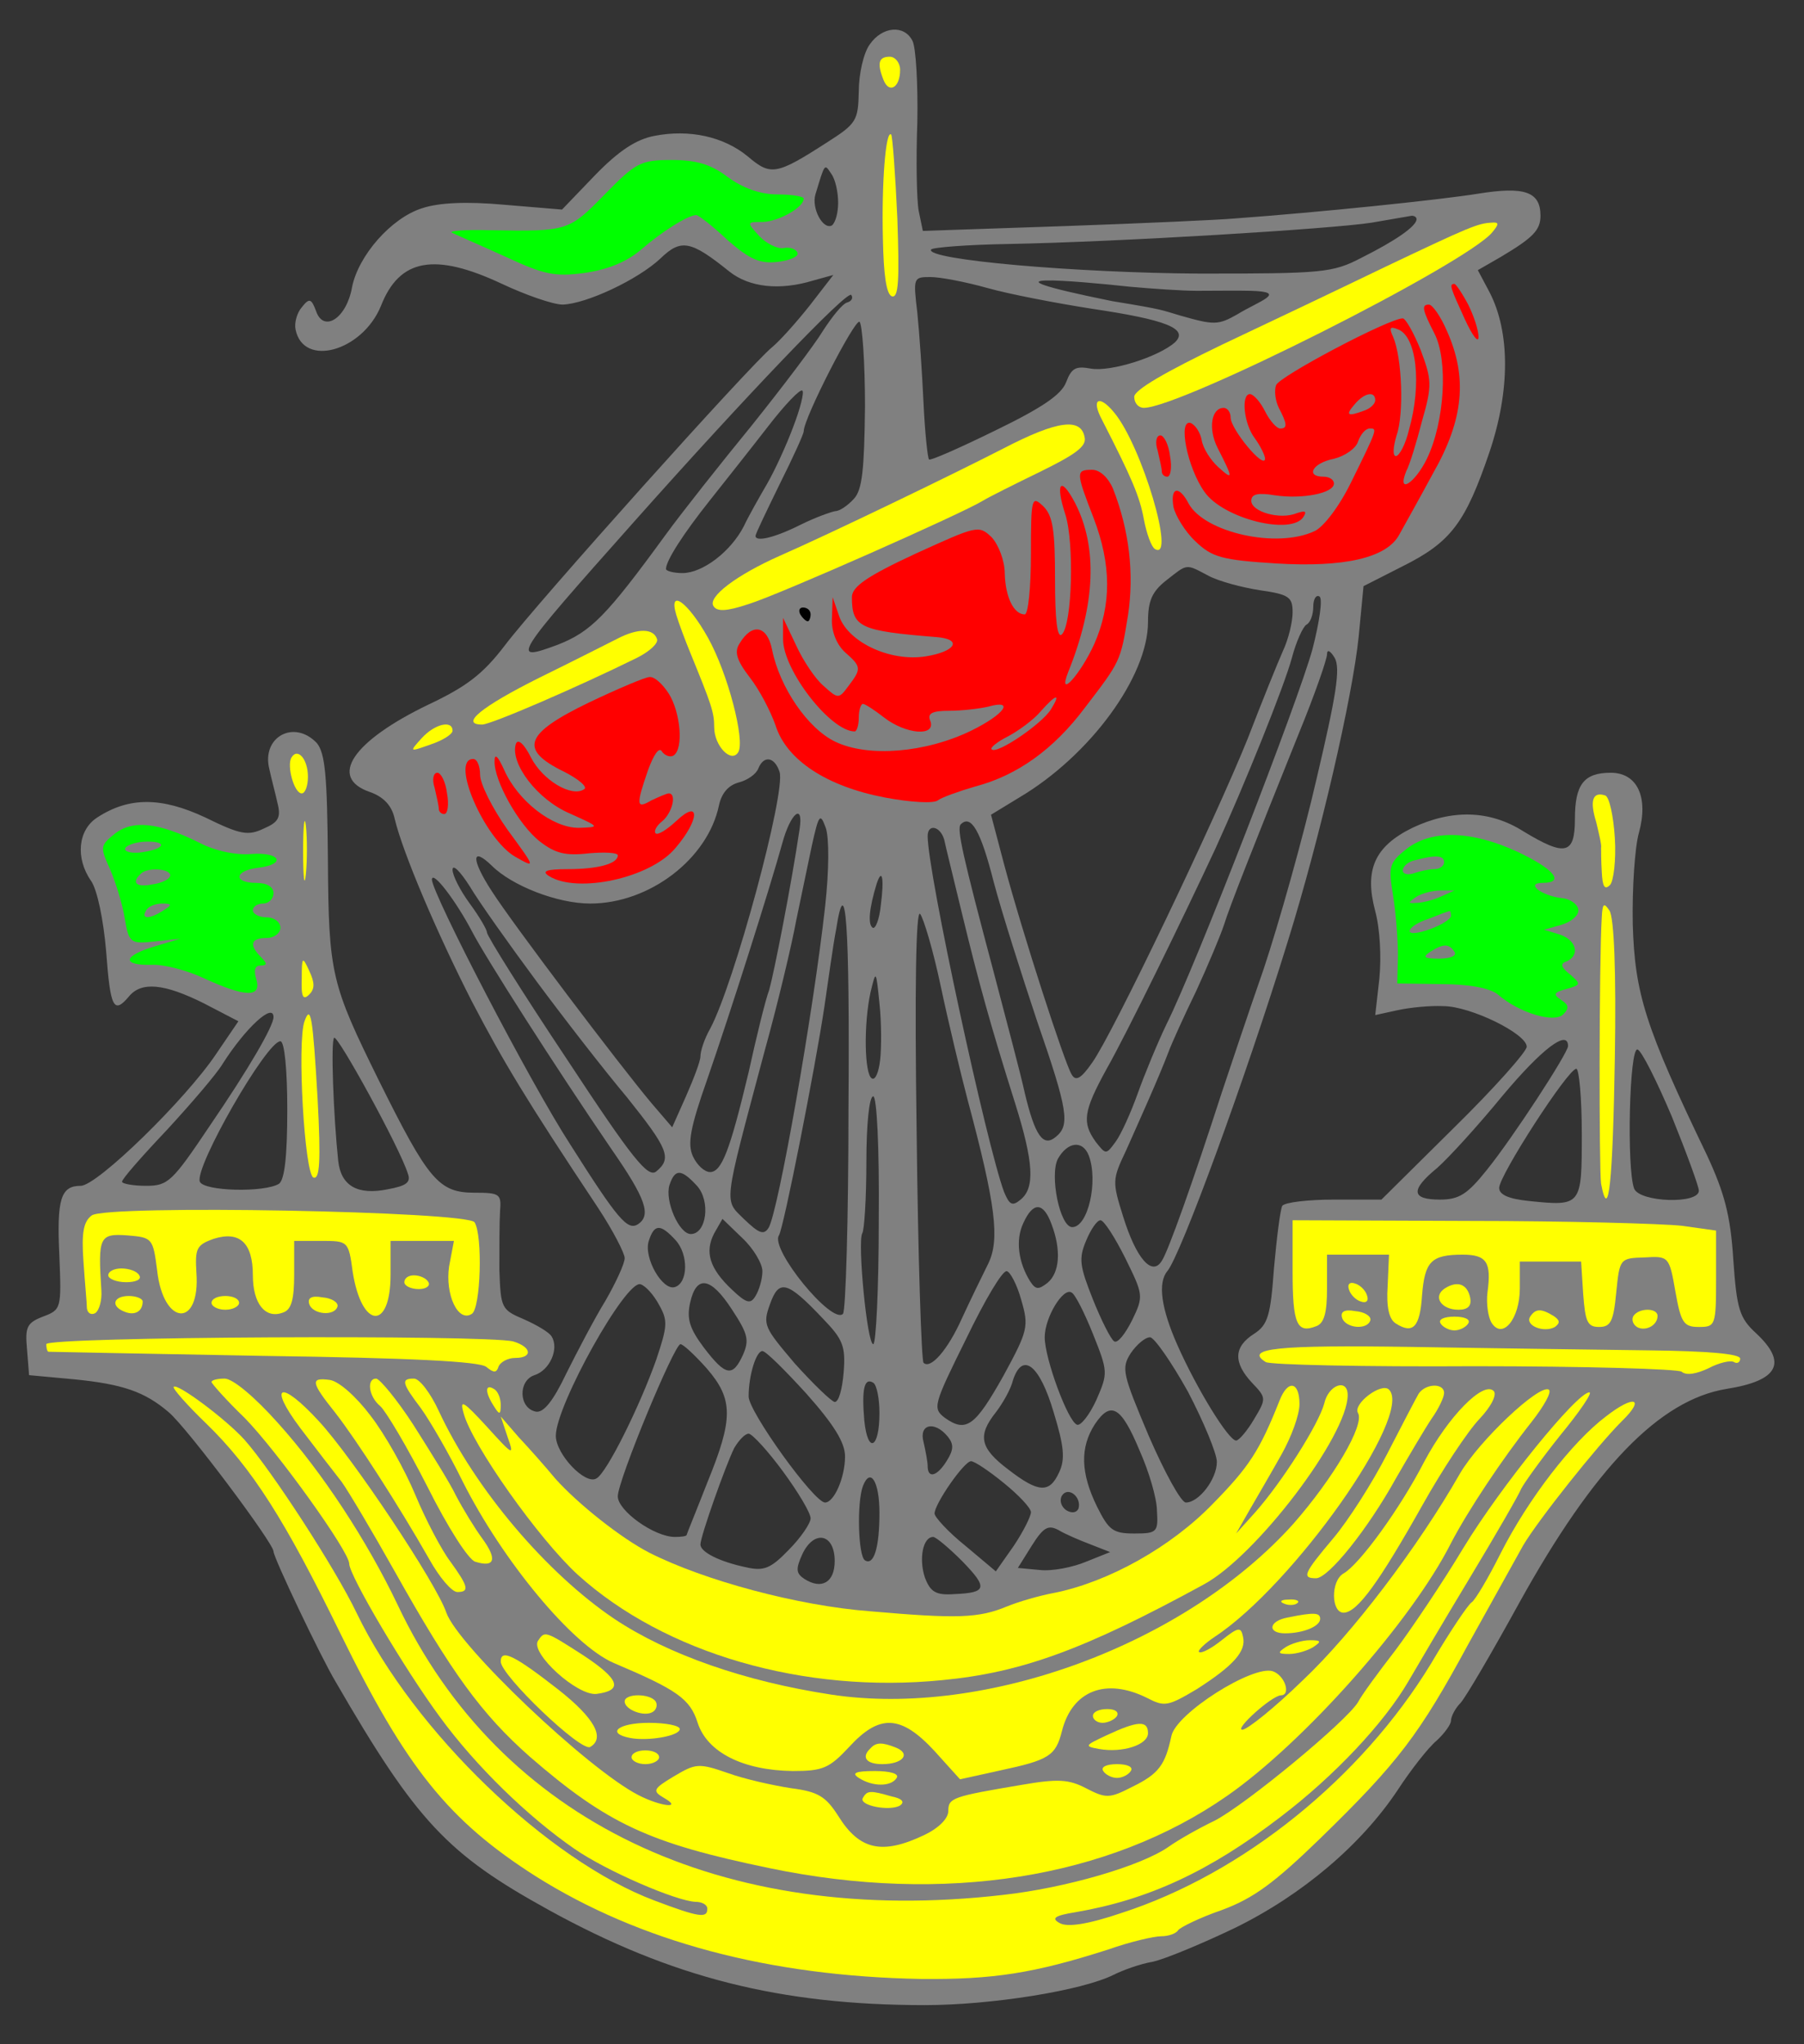 <?xml version="1.0" encoding="UTF-8" standalone="no"?>
<svg
   xmlns:dc="http://purl.org/dc/elements/1.1/"
   xmlns:cc="http://creativecommons.org/ns#"
   xmlns:rdf="http://www.w3.org/1999/02/22-rdf-syntax-ns#"
   xmlns:svg="http://www.w3.org/2000/svg"
   xmlns="http://www.w3.org/2000/svg"
   id="svg3250"
   height="310.5"
   width="274"
   viewBox="45.5 58.5 274 310.5"
   version="1.1">
<rect x="45.5" y="58.5" width="274" height="310.5" fill="#333333" stroke="none"/>
fill:#ff0000
  <g
     fill-opacity="1"
     stroke-opacity="1"
     stroke-dasharray="none"
     stroke="none"
     id="Lymphad_with_Oars_Shipped_(1)">
    <title
       id="title3006">Lymphad with Oars Shipped (1)</title>
    <g

       id="Lymphad_with_Oars_Shipped_(1): Layer 2">
      <title
         id="title3008">Layer 2</title>
      <g
         id="Group_563">
        <g
           id="Graphic_642">
          <path
             style="fill:#808080"
             id="path3010"
             d="M 177.612 65.235 C 176.671 66.49 175.938 69.732 175.938 72.347 C 175.834 76.844 175.625 77.262 171.023 80.19 C 163.388 85.106 162.552 85.21 159.101 82.282 C 155.44 79.249 150.211 78.099 144.877 79.145 C 142.158 79.667 139.543 81.341 135.883 85.106 L 130.863 90.335 L 122.078 89.603 C 116.326 89.08 112.142 89.289 109.632 90.126 C 104.926 91.59 99.906 97.342 98.965 102.153 C 98.128 106.859 94.677 109.056 93.526 105.813 C 92.794 103.826 92.481 103.722 91.33 105.186 C 90.598 106.023 90.18 107.591 90.389 108.533 C 91.539 114.389 100.534 111.879 103.357 104.977 C 106.181 97.76 111.515 96.819 121.764 101.63 C 125.32 103.303 129.503 104.768 130.967 104.768 C 134.523 104.663 142.367 101.003 145.818 97.76 C 148.956 94.728 150.42 95.041 156.277 99.748 C 159.31 102.153 163.911 102.676 169.036 101.107 L 172.069 100.27 L 168.513 104.872 C 166.526 107.382 164.016 110.206 162.761 111.252 C 159.414 113.971 126.993 150.157 122.182 156.537 C 118.836 160.929 116.326 162.812 110.574 165.531 C 99.069 171.074 95.304 176.617 101.684 178.813 C 103.776 179.545 105.031 180.905 105.449 182.892 C 106.704 188.121 111.933 200.357 117.162 210.606 C 121.973 219.81 125.215 225.248 136.406 242.086 C 138.602 245.433 140.38 248.884 140.38 249.616 C 140.38 250.453 139.02 253.381 137.452 256.1 C 135.778 258.82 133.164 263.84 131.49 267.186 C 129.503 271.37 128.039 273.148 126.889 272.938 C 124.274 272.415 124.169 268.232 126.68 267.395 C 128.98 266.663 130.445 263.421 129.294 261.539 C 128.98 260.911 126.993 259.761 125.111 258.924 C 121.659 257.46 121.555 257.251 121.346 251.394 C 121.346 248.152 121.346 244.178 121.45 242.504 C 121.659 239.89 121.45 239.681 117.581 239.681 C 112.142 239.681 110.574 237.798 103.044 222.634 C 95.827 207.992 95.409 206.528 95.304 189.167 C 95.2 176.303 94.886 172.956 93.631 171.387 C 90.18 167.727 85.16 170.446 86.415 175.362 C 86.728 176.826 87.356 179.127 87.67 180.591 C 88.193 182.683 87.774 183.415 85.578 184.356 C 83.173 185.506 82.022 185.297 76.688 182.683 C 69.995 179.545 65.08 179.545 60.269 182.683 C 57.34 184.565 56.922 188.853 59.328 192.304 C 60.269 193.664 61.21 198.161 61.628 203.076 C 62.256 211.652 62.779 212.594 65.08 209.874 C 66.962 207.573 70.413 207.887 76.479 210.92 L 81.708 213.639 L 78.362 218.555 C 73.76 225.457 60.269 238.635 57.759 238.635 C 54.726 238.635 54.098 240.622 54.517 249.302 C 54.83 257.251 54.83 257.46 52.007 258.506 C 49.601 259.447 49.288 260.075 49.601 263.421 L 49.915 267.395 L 56.713 268.023 C 64.138 268.755 67.485 269.905 71.146 273.043 C 73.969 275.448 87.042 292.914 87.042 294.169 C 87.042 295.11 94.259 310.275 96.455 313.935 C 108.796 335.27 113.502 340.186 128.876 348.657 C 147.492 358.906 164.016 363.09 185.979 363.09 C 196.019 363.09 209.824 360.893 214.635 358.488 C 216.099 357.756 218.713 356.815 220.596 356.501 C 222.478 356.082 228.021 353.782 233.041 351.376 C 243.29 346.356 252.285 338.722 257.828 330.355 C 259.815 327.322 262.429 323.975 263.684 322.929 C 264.939 321.779 265.881 320.419 265.881 319.897 C 265.881 319.269 266.508 318.014 267.345 317.177 C 268.181 316.236 272.156 309.438 276.234 302.013 C 287.634 281.41 297.569 271.16 307.714 269.487 C 315.662 268.232 317.022 265.513 312.211 261.016 C 309.701 258.715 309.283 257.355 308.76 249.825 C 308.342 243.132 307.4 239.681 304.786 234.033 C 295.373 214.476 293.804 209.456 293.491 198.893 C 293.386 193.455 293.804 187.18 294.432 184.983 C 295.896 179.65 294.223 175.885 290.144 175.885 C 286.065 175.885 284.706 177.663 284.706 182.892 C 284.706 188.33 283.241 188.644 276.862 184.774 C 271.737 181.532 265.985 181.428 260.024 184.251 C 254.272 187.075 252.703 190.631 254.376 196.906 C 255.108 199.625 255.318 203.913 255.004 207.155 L 254.376 212.698 L 257.723 211.966 C 259.606 211.548 262.743 211.234 264.73 211.339 C 268.809 211.339 277.385 215.522 277.385 217.509 C 277.385 218.241 272.469 223.784 266.403 229.745 L 255.318 240.727 L 248.101 240.727 C 244.127 240.727 240.676 241.145 240.258 241.668 C 239.944 242.295 239.421 246.479 239.003 251.08 C 238.48 258.401 238.061 259.761 235.97 261.12 C 232.832 263.107 232.832 265.513 235.656 268.546 C 237.852 270.847 237.852 270.951 235.97 274.089 C 234.924 275.867 233.669 277.331 233.25 277.331 C 232.1 277.331 227.289 269.487 224.361 262.898 C 221.851 257.251 221.328 253.381 222.792 251.603 C 224.779 249.302 234.61 222.529 241.094 201.508 C 246.01 185.715 250.925 164.38 251.866 155.177 L 252.598 147.542 L 258.56 144.509 C 265.881 140.849 268.077 137.921 271.737 127.149 C 274.875 117.841 274.875 108.951 271.737 102.885 L 269.959 99.538 L 273.411 97.551 C 278.326 94.623 279.476 93.473 279.476 91.276 C 279.476 87.616 277.071 86.779 269.959 87.93 C 264.103 88.871 245.905 90.753 232.937 91.695 C 230.636 91.904 219.027 92.427 207.209 92.845 L 185.665 93.577 L 185.037 90.544 C 184.724 88.871 184.619 82.805 184.828 77.053 C 184.933 71.301 184.619 65.758 184.096 64.712 C 182.841 62.202 179.494 62.516 177.612 65.235 Z M 163.911 175.78 C 164.853 178.918 157.009 207.992 153.348 214.79 C 152.512 216.254 151.884 218.136 151.884 218.973 C 151.884 219.705 150.838 222.424 149.688 225.039 L 147.596 229.745 L 144.459 226.085 C 139.543 220.228 123.333 198.788 120.195 193.873 C 117.058 189.062 117.058 186.97 120.195 190.003 C 123.228 193.036 130.131 195.756 135.151 195.756 C 144.145 195.756 153.035 188.958 154.708 180.8 C 155.126 178.918 156.172 177.767 157.741 177.349 C 158.996 177.035 160.356 176.094 160.669 175.257 C 161.506 173.165 163.179 173.479 163.911 175.78 Z M 166.944 184.46 C 165.689 192.932 163.075 206.214 162.343 208.828 C 161.715 210.502 160.356 216.149 159.205 221.379 C 156.381 233.197 155.126 236.543 153.348 236.543 C 152.512 236.543 151.361 235.497 150.734 234.138 C 149.897 232.255 150.315 229.85 152.93 222.424 C 156.59 211.861 162.447 193.35 164.33 186.552 C 165.585 181.95 167.572 180.382 166.944 184.46 Z M 170.814 196.278 C 169.036 212.28 163.702 242.609 162.238 245.014 C 161.506 246.165 160.774 245.851 158.578 243.759 C 155.44 240.622 155.231 242.191 161.611 218.241 C 163.702 210.711 165.794 201.821 166.421 198.37 C 167.153 194.919 168.199 189.794 168.827 186.866 C 169.873 182.16 170.082 181.95 170.918 184.251 C 171.441 185.715 171.441 190.631 170.814 196.278 Z M 126.993 207.573 C 131.177 213.221 137.347 221.169 140.694 225.144 C 146.969 232.987 147.596 234.452 145.191 236.439 C 143.936 237.484 141.635 234.661 131.595 219.391 C 124.902 209.351 119.463 200.671 119.463 200.148 C 119.463 199.73 118.313 197.743 116.849 195.756 C 115.384 193.768 114.234 191.468 114.234 190.631 C 114.234 189.69 115.384 190.84 116.849 193.141 C 118.208 195.442 122.81 201.926 126.993 207.573 Z M 117.162 199.939 C 119.149 203.808 129.817 220.542 138.393 233.092 C 143.622 240.622 144.459 243.132 142.367 244.492 C 140.798 245.433 139.334 243.759 132.118 232.36 C 125.947 222.843 111.097 194.187 111.097 192.095 C 111.201 190.631 114.862 195.546 117.162 199.939 Z M 174.37 227.026 C 174.37 243.759 173.951 257.669 173.533 258.087 C 171.86 259.761 162.447 248.257 163.807 246.165 C 164.539 245.014 169.35 220.542 170.709 211.443 C 171.337 207.155 172.069 201.821 172.487 199.73 C 173.951 190.317 174.579 198.788 174.37 227.026 Z M 151.361 238.635 C 153.453 240.936 152.825 245.956 150.42 245.956 C 148.642 245.956 146.446 240.936 147.178 238.53 C 148.015 236.02 148.956 236.02 151.361 238.635 Z M 161.297 251.603 C 161.297 252.858 160.774 254.532 160.251 255.368 C 159.519 256.623 158.891 256.519 156.695 254.427 C 153.244 251.185 152.512 248.675 153.976 245.851 L 155.231 243.655 L 158.264 246.583 C 159.937 248.152 161.297 250.453 161.297 251.603 Z M 148.119 246.897 C 150.106 249.093 150.002 253.381 148.015 254.009 C 146.132 254.636 143.204 249.512 144.04 247.002 C 144.877 244.387 145.818 244.387 148.119 246.897 Z M 145.609 256.728 C 146.969 259.133 146.864 259.97 145.191 264.99 C 142.681 272.102 137.661 282.246 136.092 283.083 C 134.419 284.129 129.922 279.423 129.922 276.599 C 129.922 271.997 140.589 252.858 142.785 253.59 C 143.518 253.8 144.773 255.159 145.609 256.728 Z M 156.695 257.46 C 159.101 261.12 159.31 262.062 158.368 264.258 C 156.8 267.709 155.754 267.605 152.407 263.212 C 150.211 260.284 149.793 258.82 150.315 256.414 C 151.257 252.126 153.453 252.44 156.695 257.46 Z M 170.5 258.82 C 173.533 261.957 173.951 263.003 173.638 266.977 C 173.428 269.487 172.906 271.474 172.278 271.474 C 171.755 271.37 169.036 268.755 166.212 265.618 C 161.611 260.179 161.297 259.761 162.447 256.623 C 163.807 252.754 165.062 253.067 170.5 258.82 Z M 152.825 266.35 C 156.904 271.056 156.904 273.984 152.93 283.711 C 151.257 287.998 149.793 291.554 149.793 291.659 C 149.793 291.868 148.956 291.973 148.015 291.973 C 144.877 291.973 139.334 287.998 139.334 285.802 C 139.334 283.397 147.91 262.689 148.851 262.689 C 149.27 262.689 151.048 264.363 152.825 266.35 Z M 167.99 270.219 C 172.173 274.925 173.847 277.645 173.847 279.736 C 173.847 282.978 172.173 286.743 170.814 286.743 C 169.141 286.743 159.205 272.938 159.205 270.637 C 159.205 267.395 160.356 263.735 161.297 263.735 C 161.82 263.735 164.748 266.663 167.99 270.219 Z M 164.434 282.037 C 166.735 285.175 168.618 288.312 168.618 289.149 C 168.618 289.881 167.153 292.077 165.271 293.96 C 162.552 296.783 161.506 297.202 158.787 296.574 C 154.813 295.738 151.884 294.273 151.884 293.123 C 151.884 291.868 155.754 280.991 157.009 278.481 C 157.741 277.226 158.682 276.285 159.205 276.285 C 159.728 276.285 162.133 278.9 164.434 282.037 Z M 172.278 295.633 C 172.278 298.875 170.291 300.026 167.676 298.352 C 166.421 297.516 166.317 296.888 167.363 294.587 C 169.141 290.822 172.278 291.45 172.278 295.633 Z M 229.067 145.974 C 230.636 146.81 234.192 147.752 236.911 148.17 C 241.303 148.797 241.826 149.216 241.826 151.517 C 241.826 152.981 241.199 155.595 240.362 157.373 C 239.525 159.256 237.12 165.217 235.028 170.655 C 230.113 182.892 214.53 215.522 211.392 219.914 C 209.719 222.32 208.882 222.843 208.255 221.692 C 207.209 220.019 200.829 200.357 198.006 189.794 L 196.019 182.264 L 200.306 179.65 C 211.079 173.27 219.864 161.243 219.864 152.981 C 219.864 149.739 220.491 148.379 222.583 146.706 C 225.93 144.091 225.511 144.091 229.067 145.974 Z M 244.859 157.06 C 242.768 164.799 227.08 205.273 222.687 214.058 C 221.328 216.881 219.341 221.692 218.295 224.621 C 217.249 227.549 215.785 230.791 214.948 231.941 C 213.484 233.929 213.484 233.929 211.915 231.941 C 209.824 229.013 210.033 227.34 213.589 220.856 C 216.622 215.522 225.093 198.161 230.113 187.389 C 234.505 177.767 240.571 162.707 241.722 158.419 C 242.349 156.014 243.395 153.713 243.918 153.399 C 244.545 153.085 244.964 151.83 244.964 150.68 C 244.964 149.529 245.382 148.797 245.905 149.111 C 246.428 149.425 245.905 152.981 244.859 157.06 Z M 245.487 176.721 C 243.395 185.82 239.735 198.788 237.434 205.691 C 235.028 212.594 232.205 221.065 231.054 224.516 C 226.662 238.112 222.897 248.675 221.955 250.035 C 220.491 252.44 218.086 249.721 216.099 243.341 C 214.425 238.007 214.425 237.694 216.517 233.301 C 218.609 228.595 221.537 222.111 223.001 218.241 C 223.42 217.091 225.302 212.907 227.185 209.038 C 228.962 205.168 230.845 200.671 231.368 199.102 C 232.309 196.069 235.76 187.389 242.768 169.923 C 245.173 164.067 247.055 158.628 247.055 157.896 C 247.055 157.06 247.578 157.373 248.206 158.419 C 249.147 159.988 248.415 164.276 245.487 176.721 Z M 196.437 192.513 C 197.692 197.22 200.725 206.737 203.026 213.639 C 207.732 227.235 208.046 229.431 205.849 231.209 C 203.967 232.778 202.712 231.105 201.143 224.516 C 200.516 221.588 198.319 213.43 196.437 206.214 C 191.731 188.539 190.789 184.356 191.417 183.728 C 192.986 182.16 194.45 184.67 196.437 192.513 Z M 188.907 186.029 C 189.116 187.075 190.371 192.095 191.626 197.324 C 194.136 207.678 195.914 214.162 199.679 226.085 C 202.503 235.079 202.712 238.949 200.516 240.727 C 199.261 241.772 198.842 241.563 198.006 239.576 C 195.391 232.569 186.397 191.049 186.397 185.506 C 186.397 183.624 188.279 183.938 188.907 186.029 Z M 179.285 195.965 C 179.076 198.161 178.448 199.73 178.03 199.416 C 177.298 198.893 177.507 196.488 178.658 192.723 C 179.494 190.213 179.808 191.99 179.285 195.965 Z M 188.384 208.306 C 189.534 213.744 191.417 221.588 192.463 225.562 C 196.751 241.563 197.378 246.792 195.6 250.453 C 194.659 252.335 192.881 255.996 191.626 258.715 C 189.43 263.63 186.815 266.559 185.769 265.513 C 185.456 265.199 184.933 249.512 184.724 230.582 C 184.41 208.515 184.619 196.697 185.246 197.324 C 185.769 197.952 187.234 202.867 188.384 208.306 Z M 179.181 219.496 C 178.971 221.379 178.448 222.634 177.926 222.32 C 176.775 221.692 176.671 214.058 177.716 209.247 C 178.553 205.796 178.553 205.796 179.076 210.92 C 179.39 213.744 179.39 217.718 179.181 219.496 Z M 178.971 243.864 C 178.971 254.218 178.553 262.689 178.135 262.689 C 177.193 262.689 175.729 247.211 176.461 245.851 C 176.775 245.433 177.089 240.517 177.089 234.974 C 177.089 229.431 177.507 225.039 178.135 225.039 C 178.658 225.039 179.076 232.569 178.971 243.864 Z M 210.869 234.033 C 212.334 237.903 210.765 244.91 208.359 244.91 C 206.477 244.91 204.908 237.066 206.163 234.556 C 207.627 231.941 209.928 231.628 210.869 234.033 Z M 205.222 244.492 C 206.686 248.361 206.477 251.812 204.594 253.381 C 203.235 254.427 202.817 254.427 201.98 253.172 C 200.202 250.348 199.679 246.897 200.934 244.282 C 202.398 241.04 203.967 241.04 205.222 244.492 Z M 216.412 249.616 C 219.132 255.159 219.236 255.368 217.458 259.029 C 216.412 261.12 215.262 262.585 214.739 262.271 C 214.216 261.957 212.752 259.029 211.497 255.891 C 209.51 250.871 209.301 249.721 210.451 247.002 C 211.183 245.224 212.124 243.864 212.647 243.864 C 213.17 243.864 214.844 246.479 216.412 249.616 Z M 200.62 255.996 C 201.771 259.97 201.666 260.597 197.901 267.5 C 193.613 275.135 192.254 276.18 189.011 273.88 C 187.129 272.415 187.234 271.997 192.254 261.852 C 195.077 255.996 197.797 251.394 198.424 251.603 C 198.947 251.708 199.993 253.695 200.62 255.996 Z M 211.497 261.12 C 213.798 266.873 213.798 267.082 212.02 271.16 C 210.974 273.461 209.614 275.135 209.092 274.925 C 207.732 274.507 204.176 264.885 204.176 261.643 C 204.176 258.61 207 254.009 208.255 254.845 C 208.778 255.055 210.242 257.983 211.497 261.12 Z M 225.93 269.905 C 228.335 274.507 230.322 279.318 230.322 280.573 C 230.322 283.188 227.603 286.743 225.616 286.743 C 224.884 286.743 222.374 282.142 219.968 276.599 C 215.994 267.186 215.785 266.35 217.249 264.049 C 218.19 262.689 219.445 261.643 220.177 261.643 C 220.805 261.643 223.42 265.408 225.93 269.905 Z M 205.536 273.043 C 207.104 278.168 207.314 280.155 206.372 282.142 C 204.908 285.384 203.235 285.279 198.633 281.723 C 194.345 278.481 193.927 276.599 196.751 273.043 C 197.797 271.683 199.052 269.487 199.365 268.127 C 200.829 263.735 203.444 265.931 205.536 273.043 Z M 179.076 273.148 C 179.076 278.586 177.298 279.423 176.775 274.298 C 176.357 269.487 176.775 267.709 178.135 268.546 C 178.658 268.86 179.076 270.951 179.076 273.148 Z M 218.609 278.9 C 219.968 281.933 221.223 286.116 221.223 287.998 C 221.432 291.241 221.223 291.45 217.772 291.45 C 214.53 291.45 213.902 290.927 212.124 287.371 C 209.614 282.246 209.51 278.377 211.811 274.821 C 214.216 271.265 215.785 272.102 218.609 278.9 Z M 198.006 283.815 C 200.202 285.593 202.084 287.58 202.084 288.208 C 202.084 288.835 200.934 291.136 199.47 293.332 L 196.751 297.202 L 192.149 293.332 C 189.534 291.241 187.443 288.94 187.443 288.417 C 187.443 286.953 191.94 280.468 192.986 280.468 C 193.509 280.468 195.705 281.933 198.006 283.815 Z M 179.076 288.312 C 179.076 293.541 178.239 296.365 176.88 295.528 C 175.834 294.901 175.625 286.743 176.566 284.233 C 177.716 281.305 179.076 283.606 179.076 288.312 Z M 211.183 293.123 L 214.112 294.273 L 210.451 295.738 C 208.464 296.574 205.327 297.202 203.444 296.993 L 200.097 296.679 L 202.189 293.332 C 203.967 290.508 204.699 290.09 206.268 290.927 C 207.314 291.554 209.51 292.496 211.183 293.123 Z M 191.626 295.633 C 195.6 299.712 195.391 300.444 190.476 300.653 C 187.652 300.862 186.815 300.339 185.979 298.143 C 185.037 295.319 185.665 291.973 187.234 291.973 C 187.652 291.973 189.639 293.646 191.626 295.633 Z M 189.43 276.703 C 190.371 277.854 190.371 278.69 189.325 280.364 C 187.861 282.769 186.397 283.188 186.397 281.2 C 186.397 280.573 186.083 278.9 185.769 277.54 C 185.037 274.821 187.443 274.298 189.43 276.703 Z M 209.301 287.685 C 208.987 288.312 208.255 288.417 207.418 287.894 C 206.686 287.371 206.372 286.43 206.791 285.698 C 207.732 284.233 209.824 285.907 209.301 287.685 Z M 260.651 91.799 C 260.651 92.845 257.514 95.041 252.285 97.656 C 247.892 99.957 246.323 100.061 227.707 100.061 C 209.092 99.957 185.979 97.97 186.92 96.401 C 187.129 96.087 192.358 95.669 198.633 95.564 C 215.576 95.25 247.892 93.263 253.853 92.322 C 256.782 91.799 259.396 91.381 259.919 91.276 C 260.338 91.276 260.651 91.485 260.651 91.799 Z M 195.496 102.258 C 198.842 103.199 205.954 104.558 211.288 105.395 C 222.583 107.068 226.139 108.428 223.942 110.52 C 221.432 112.716 214.216 115.017 211.183 114.494 C 208.882 114.076 208.255 114.389 207.418 116.586 C 206.686 118.468 203.758 120.455 196.646 123.906 C 191.312 126.521 186.815 128.508 186.606 128.299 C 186.397 128.09 185.979 124.22 185.769 119.723 C 185.56 115.226 185.142 109.056 184.828 106.023 C 184.201 100.689 184.201 100.584 186.815 100.584 C 188.279 100.584 192.149 101.316 195.496 102.258 Z M 227.289 102.676 C 230.427 102.676 233.407 102.621 235.447 102.676 C 241.276 102.833 236.702 104.245 233.46 106.232 C 230.531 107.905 229.904 107.905 224.779 106.441 C 221.851 105.604 222.728 105.597 214.425 104.245 C 191.795 99.649 209.301 101.212 217.04 102.048 C 220.491 102.362 225.093 102.676 227.289 102.676 Z M 174.161 104.454 C 173.428 104.663 171.86 106.65 170.5 108.742 C 169.245 110.833 164.33 117.318 159.728 123.07 C 155.022 128.822 149.06 136.352 146.55 139.803 C 137.556 152.144 135.255 154.445 130.235 156.432 C 122.915 159.151 123.333 158.524 141.844 137.712 C 158.578 118.886 174.161 102.571 174.788 103.303 C 175.102 103.722 174.893 104.245 174.161 104.454 Z M 176.88 120.246 C 176.775 129.868 176.461 132.901 175.206 134.26 C 174.265 135.306 173.01 136.143 172.383 136.143 C 171.755 136.247 169.35 137.084 167.049 138.234 C 163.075 140.222 160.251 140.849 160.251 139.908 C 160.251 139.594 161.924 136.143 163.911 132.064 C 165.898 128.09 167.572 124.429 167.572 124.011 C 167.572 122.024 175.311 106.964 176.043 107.382 C 176.461 107.696 176.88 113.448 176.88 120.246 Z M 166.003 123.279 C 164.957 126.103 163.179 129.972 162.029 131.959 C 160.878 133.946 159.205 136.875 158.473 138.444 C 156.486 142.313 152.198 145.555 149.165 145.555 C 147.805 145.555 146.655 145.242 146.655 144.928 C 146.655 143.673 149.27 139.594 153.348 134.469 C 155.754 131.436 159.728 126.416 162.238 123.174 C 164.748 119.932 167.049 117.527 167.363 117.841 C 167.676 118.05 167.049 120.56 166.003 123.279 Z M 87.042 213.012 C 87.042 214.371 83.277 220.856 77.421 229.431 C 71.668 238.007 71.041 238.635 67.694 238.635 C 65.707 238.635 64.034 238.321 64.034 238.007 C 64.034 237.589 67.067 234.138 70.832 230.164 C 74.492 226.189 78.362 221.692 79.303 220.124 C 82.754 214.685 87.042 210.711 87.042 213.012 Z M 107.436 236.752 C 107.959 238.112 107.227 238.635 104.403 239.158 C 99.801 240.099 97.291 238.635 96.873 234.87 C 96.141 227.967 95.723 216.672 96.246 216.149 C 96.769 215.626 106.286 232.987 107.436 236.752 Z M 89.134 227.026 C 89.134 234.242 88.716 237.694 87.879 238.321 C 85.683 239.681 76.479 239.472 75.852 238.007 C 75.015 235.811 85.996 216.672 88.088 216.672 C 88.716 216.672 89.134 221.065 89.134 227.026 Z M 283.66 217.404 C 283.66 218.45 275.293 231.314 271.319 236.229 C 268.391 239.89 267.136 240.727 264.207 240.727 C 259.815 240.727 259.71 239.262 263.789 235.916 C 265.462 234.452 269.959 229.536 273.724 224.934 C 279.686 217.823 283.66 214.79 283.66 217.404 Z M 299.452 228.177 C 301.648 233.615 303.531 238.739 303.531 239.367 C 303.531 241.459 294.536 241.145 293.7 239.053 C 292.549 236.02 292.968 217.509 294.223 217.927 C 294.85 218.136 297.151 222.738 299.452 228.177 Z M 285.751 230.686 C 285.751 241.668 285.751 241.772 277.699 240.936 C 274.666 240.622 273.201 239.994 273.201 238.949 C 273.201 237.066 283.66 220.856 284.915 220.856 C 285.333 220.856 285.751 225.248 285.751 230.686 Z M 172.801 89.289 C 172.801 90.858 172.383 92.322 171.86 92.74 C 170.5 93.473 168.722 90.126 169.35 88.034 C 170.814 83.223 170.709 83.328 171.755 84.897 C 172.383 85.733 172.801 87.72 172.801 89.289 Z" />
        </g>
        <g
           style="fill:#ffff00"
           id="Graphic_641">
          <path
             style="fill:#ffff00"
             id="path3013"
             d="M 182.214 69.105 C 182.214 71.824 180.54 72.765 179.703 70.673 C 178.658 68.059 178.971 67.117 180.645 67.117 C 181.481 67.117 182.214 68.059 182.214 69.105 Z" />
        </g>
        <g
           style="fill:#ffff00"
           id="Graphic_640">
          <path
             style="fill:#ffff00"
             id="path3016"
             d="M 181.795 91.695 C 182.109 101.003 182.004 103.826 180.958 103.513 C 180.122 103.199 179.703 100.27 179.599 94.728 C 179.39 86.361 180.017 78.203 180.854 78.935 C 181.063 79.145 181.481 84.897 181.795 91.695 Z" />
        </g>
        <g
           style="fill:#ffff00"
           id="Graphic_638">
          <path
             style="fill:#ffff00"
             id="path3022"
             d="M 272.156 93.786 C 268.181 98.597 224.779 120.455 219.236 120.455 C 218.399 120.455 217.772 119.723 217.772 118.782 C 217.772 117.736 222.478 115.017 231.159 110.833 C 238.48 107.382 249.67 102.048 255.945 99.016 C 268.704 92.95 269.959 92.427 272.051 92.322 C 273.201 92.218 273.201 92.531 272.156 93.786 Z" />
        </g>
        <g
           style="fill:#ffff00"
           id="Graphic_635">
          <path
             style="fill:#ffff00"
             id="path3031"
             d="M 214.739 121.187 C 218.922 126.207 224.152 143.882 220.91 141.895 C 220.387 141.581 219.655 139.594 219.236 137.398 C 218.609 133.946 217.458 131.227 212.857 122.233 C 211.183 119.096 212.438 118.364 214.739 121.187 Z" />
        </g>
        <g
           style="fill:#ffff00"
           id="Graphic_634">
          <path
             style="fill:#ffff00"
             id="path3034"
             d="M 210.242 124.952 C 210.556 126.312 208.778 127.567 203.444 130.181 C 199.574 132.064 195.6 134.051 194.764 134.574 C 191.731 136.457 163.911 148.797 159.205 150.262 C 155.754 151.412 154.394 151.412 153.871 150.575 C 152.93 149.216 157.323 145.869 163.911 142.941 C 171.546 139.594 189.953 130.704 197.901 126.626 C 206.163 122.338 209.719 121.919 210.242 124.952 Z" />
        </g>
        <g
           style="fill:#ffff00"
           id="Graphic_631">
          <path
             style="fill:#ffff00"
             id="path3043"
             d="M 153.035 155.386 C 156.068 160.825 158.682 170.969 157.636 172.747 C 156.59 174.525 153.976 171.806 153.976 168.982 C 153.976 166.681 153.558 165.531 150.315 157.582 C 149.583 155.804 148.642 153.294 148.224 151.935 C 146.969 147.752 150.002 149.948 153.035 155.386 Z" />
        </g>
        <g
           id="Graphic_630">
          <path
             id="path3046"
             d="M 168.618 151.83 C 168.618 152.353 168.408 152.876 168.199 152.876 C 167.886 152.876 167.363 152.353 167.049 151.83 C 166.735 151.203 166.944 150.784 167.467 150.784 C 168.095 150.784 168.618 151.203 168.618 151.83 Z" />
        </g>
        <g
           style="fill:#ffff00"
           id="Graphic_629">
          <path
             style="fill:#ffff00"
             id="path3049"
             d="M 145.295 155.595 C 145.505 156.223 144.145 157.478 142.262 158.419 C 133.373 162.812 120.091 168.564 118.731 168.564 C 115.28 168.564 118.627 165.845 127.412 161.452 C 132.536 158.942 137.87 156.223 139.334 155.491 C 142.367 153.922 144.773 153.922 145.295 155.595 Z" />
        </g>
        <g
           style="fill:#ffff00"
           id="Graphic_627">
          <path
             style="fill:#ffff00"
             id="path3055"
             d="M 114.234 169.505 C 114.234 170.028 112.77 170.969 110.887 171.597 C 107.645 172.747 107.645 172.747 109.528 170.655 C 111.515 168.459 114.234 167.832 114.234 169.505 Z" />
        </g>
        <g
           style="fill:#ffff00"
           id="Graphic_626">
          <path
             style="fill:#ffff00"
             id="path3058"
             d="M 92.271 176.512 C 92.271 177.872 91.853 179.022 91.33 179.022 C 90.18 179.022 89.029 174.839 89.761 173.584 C 90.703 172.015 92.271 173.793 92.271 176.512 Z" />
        </g>
        <g
           id="sails">
          <g
             id="Graphic_637"
             style="fill:#ff0000">
            <path
               d="M 268.495 104.768 C 269.332 106.441 270.064 108.637 270.064 109.683 C 270.064 110.729 269.123 109.474 267.972 106.964 C 265.776 102.153 265.567 101.63 266.403 101.63 C 266.613 101.63 267.554 102.99 268.495 104.768 Z"
               id="path3025"
               style="fill:#ff0000" />
          </g>
          <g
             id="Graphic_633"
             style="fill:#ff0000">
            <path
               d="M 223.21 127.776 C 223.524 129.449 223.315 130.914 222.792 130.914 C 222.374 130.914 221.955 130.6 221.955 130.077 C 221.955 129.659 221.642 128.299 221.328 126.939 C 220.91 125.684 221.119 124.639 221.746 124.639 C 222.269 124.639 223.001 125.998 223.21 127.776 Z"
               id="path3037"
               style="fill:#ff0000" />
          </g>
          <g
             id="Graphic_636"
             style="fill:#ff0000">
            <path
               d="m 265.253,108.742 c 3.138,7.007 2.615,13.387 -2.092,21.649 -2.196,4.079 -4.497,8.158 -5.125,9.308 -1.883,3.556 -8.367,5.02 -18.721,4.393 -8.262,-0.523 -9.726,-0.941 -12.236,-3.347 -1.569,-1.464 -3.033,-3.87 -3.347,-5.229 -0.523,-3.033 0.837,-3.347 2.301,-0.523 2.405,4.393 13.387,6.903 19.139,4.183 1.36,-0.628 3.765,-3.765 5.543,-7.425 4.079,-8.262 3.974,-8.158 2.824,-8.158 -0.627,0 -1.36,0.837 -1.778,1.987 -0.314,1.046 -1.987,2.196 -3.66,2.615 -3.242,0.627 -4.393,2.719 -1.569,2.719 0.837,0 1.569,0.418 1.569,1.046 0,1.464 -4.811,2.405 -8.994,1.778 -2.51,-0.418 -3.556,-0.209 -3.556,0.837 0,1.673 4.393,2.928 6.903,1.883 1.255,-0.418 1.569,-0.314 1.046,0.523 -1.778,2.928 -12.236,0.314 -15.06,-3.765 -2.615,-3.66 -4.079,-11.086 -2.092,-10.458 0.732,0.314 1.464,1.464 1.673,2.615 0.209,1.255 1.36,3.033 2.51,4.079 2.301,2.092 2.301,1.778 -0.105,-2.928 -1.464,-2.928 -0.941,-6.066 0.941,-6.066 0.523,0 1.046,0.627 1.046,1.464 0,1.778 5.125,7.948 5.229,6.275 0,-0.523 -0.732,-1.987 -1.569,-3.138 -1.673,-2.196 -2.092,-6.693 -0.732,-6.693 0.523,0 1.569,1.15 2.301,2.615 0.732,1.464 1.778,2.615 2.301,2.615 1.15,0 1.046,-0.732 -0.209,-3.138 -0.523,-1.046 -0.732,-2.615 -0.418,-3.451 0.523,-1.36 17.152,-10.145 19.243,-10.145 0.418,0 1.673,2.196 2.719,4.811 1.673,4.497 1.778,5.334 0.209,10.772 -0.837,3.242 -1.883,6.693 -2.405,7.635 -1.464,3.66 1.36,1.778 3.138,-1.883 2.719,-5.648 3.242,-14.955 1.15,-19.034 -1.883,-3.66 -1.987,-4.393 -0.837,-4.393 0.523,0 1.778,1.778 2.719,3.974 z"
               id="path3028"
               style="fill:#ff0000" />
          </g>
          <g
             id="Graphic_632"
             style="fill:#ff0000">
            <path
               d="m 214.53,132.691 c 2.51,6.38 3.242,12.968 2.301,19.243 -1.15,7.112 -1.15,7.007 -6.589,14.119 -4.706,6.275 -10.249,10.249 -16.629,11.923 -2.51,0.732 -5.125,1.673 -5.648,2.092 -0.627,0.523 -4.183,0.314 -8.053,-0.418 -8.785,-1.673 -14.955,-5.648 -16.629,-10.981 -0.732,-2.092 -2.405,-5.334 -3.87,-7.216 -2.092,-2.719 -2.405,-3.974 -1.569,-5.229 1.883,-3.138 4.183,-2.719 4.915,0.941 1.15,5.752 5.438,12.027 9.622,14.014 5.02,2.405 13.7,1.673 20.603,-1.673 5.125,-2.51 6.693,-4.811 2.615,-3.66 -1.36,0.314 -3.974,0.627 -5.961,0.627 -2.615,0 -3.347,0.418 -2.824,1.569 0.837,2.405 -3.765,1.987 -7.007,-0.523 -1.464,-1.15 -2.928,-2.092 -3.242,-2.092 -0.314,0 -0.628,0.941 -0.628,2.092 0,1.15 -0.314,2.092 -0.627,2.092 -3.66,0 -10.877,-9.308 -10.877,-14.014 v -3.242 l 1.987,4.183 c 1.046,2.301 2.928,5.125 4.183,6.17 2.196,1.987 2.301,1.987 3.765,0 1.987,-2.615 1.987,-2.928 -0.523,-5.125 -1.255,-1.15 -2.092,-3.138 -1.987,-5.125 l 0.105,-3.242 1.046,3.033 c 1.464,3.87 7.739,6.798 13.073,5.961 4.602,-0.732 5.648,-2.615 1.673,-2.928 -11.609,-0.941 -12.864,-1.464 -12.864,-6.066 0,-1.569 2.196,-3.138 9.622,-6.589 9.413,-4.288 9.622,-4.393 11.609,-2.51 1.046,1.15 1.987,3.556 1.987,5.543 0.105,3.556 1.36,6.17 3.033,6.17 0.523,0 0.941,-4.079 0.941,-9.099 0,-8.68 0.105,-8.994 1.883,-7.321 1.464,1.464 1.778,3.66 1.778,11.19 0,5.857 0.314,8.994 1.046,8.262 1.569,-1.569 1.883,-13.91 0.523,-18.198 -1.569,-4.811 -0.732,-5.961 1.464,-1.778 3.451,6.693 3.138,15.374 -1.046,25.728 -1.673,4.288 1.883,0.314 3.974,-4.288 2.615,-5.961 2.615,-12.027 -0.105,-19.139 -2.719,-7.007 -2.719,-7.321 -0.209,-7.321 1.15,0 2.405,1.15 3.138,2.824 z"
               id="path3040"
               style="fill:#ff0000" />
          </g>
          <g
             id="Graphic_628"
             style="fill:#ff0000">
            <path
               d="m 147.073,163.857 c 1.778,2.824 2.301,8.367 0.732,9.413 -0.523,0.314 -1.36,0 -1.778,-0.627 -0.418,-0.732 -1.255,0.523 -2.092,2.824 -1.883,5.438 -1.778,5.961 0.523,4.602 1.15,-0.523 2.301,-1.046 2.615,-1.046 1.255,0 0.523,2.928 -0.941,4.183 -0.941,0.732 -1.36,1.569 -1.046,1.883 0.314,0.314 1.673,-0.523 3.138,-1.883 3.66,-3.451 3.556,-0.209 -0.105,4.079 -3.765,4.602 -14.955,7.007 -19.243,4.288 -1.15,-0.732 -0.418,-1.046 2.824,-1.046 4.706,0 7.635,-0.837 7.635,-2.092 0,-0.418 -1.987,-0.523 -4.393,-0.314 -3.556,0.418 -5.125,0 -7.425,-1.778 -3.242,-2.51 -7.007,-9.308 -6.903,-12.236 0,-1.255 0.523,-0.732 1.464,1.36 2.092,4.706 7.321,8.785 11.295,8.785 3.347,-0.105 3.242,-0.105 -1.36,-2.196 -4.915,-2.092 -9.099,-7.635 -8.158,-10.563 0.314,-0.837 1.255,0 2.301,2.092 1.778,3.451 6.17,6.066 8.053,4.811 0.627,-0.314 -0.837,-1.569 -3.138,-2.719 -6.798,-3.347 -5.857,-5.752 3.87,-10.458 4.393,-2.092 8.576,-3.87 9.203,-3.87 0.732,-0.105 1.987,1.046 2.928,2.51 z"
               id="path3052"
               style="fill:#ff0000" />
          </g>
          <g
             id="Graphic_625"
             style="fill:#ff0000">
            <path
               d="M 118.417 176.198 C 118.417 177.558 120.3 181.323 122.601 184.565 C 126.889 190.422 126.889 190.422 123.751 188.644 C 119.045 185.925 113.816 173.793 117.372 173.793 C 117.999 173.793 118.417 174.943 118.417 176.198 Z"
               id="path3061"
               style="fill:#ff0000" />
          </g>
          <g
             id="Graphic_624"
             style="fill:#ff0000">
            <path
               d="M 113.397 179.022 C 113.711 180.695 113.502 182.16 112.979 182.16 C 112.561 182.16 112.142 181.846 112.142 181.323 C 112.142 180.905 111.829 179.545 111.515 178.185 C 111.097 176.93 111.306 175.885 111.933 175.885 C 112.456 175.885 113.188 177.244 113.397 179.022 Z"
               id="path3064"
               style="fill:#ff0000" />
          </g>
        </g>
        <g
           style="fill:#ffff00"
           id="Graphic_623">
          <path
             style="fill:#ffff00"
             id="path3067"
             d="M 290.772 185.82 C 290.981 189.167 290.562 192.409 290.039 192.932 C 289.203 193.768 288.889 193.141 288.784 190.945 C 288.68 189.271 288.68 187.598 288.68 187.284 C 288.784 186.866 288.366 185.193 287.948 183.415 C 286.902 180.068 287.425 178.708 289.307 179.336 C 289.935 179.545 290.562 182.473 290.772 185.82 Z" />
        </g>
        <g
           style="fill:#ffff00"
           id="Graphic_622">
          <path
             style="fill:#ffff00"
             id="path3070"
             d="M 91.958 191.258 C 91.749 193.455 91.539 191.886 91.539 187.912 C 91.539 183.833 91.749 182.16 91.958 183.938 C 92.167 185.82 92.167 189.167 91.958 191.258 Z" />
        </g>
        <g
           id="pennants">
          <g
             id="Graphic_639"
             style="fill:#00ff00">
            <path
               d="M 156.068 85.42 C 158.368 87.093 160.983 88.034 163.598 88.034 C 165.794 88.034 167.572 88.348 167.572 88.662 C 167.572 90.021 163.807 92.113 161.401 92.218 C 158.891 92.218 158.891 92.218 160.774 94.309 C 161.82 95.46 163.493 96.296 164.434 96.192 C 165.376 95.983 166.421 96.296 166.631 96.924 C 166.84 97.447 165.48 98.074 163.598 98.283 C 160.878 98.597 159.31 97.865 155.963 94.937 C 153.767 92.845 151.57 91.172 151.257 91.172 C 150.002 91.172 146.028 93.682 142.89 96.401 C 140.694 98.283 137.87 99.434 134.314 99.957 C 129.712 100.584 128.039 100.166 122.392 97.551 C 118.731 95.878 115.071 94.309 114.234 93.891 C 113.397 93.577 116.012 93.368 119.986 93.473 C 131.804 93.682 131.909 93.577 137.347 88.034 C 142.053 83.223 142.785 82.805 147.492 82.805 C 151.257 82.805 153.453 83.433 156.068 85.42 Z"
               id="path3019"
               style="fill:#00ff00" />
          </g>
          <g
             id="Graphic_621"
             style="fill:#00ff00">
            <path
               d="M 75.852 186.552 C 78.257 187.807 81.499 188.435 83.696 188.225 C 88.088 187.912 89.029 189.794 84.741 190.317 C 81.081 190.736 80.872 192.618 84.428 192.618 C 86.101 192.618 87.042 193.245 87.042 194.187 C 87.042 195.023 86.31 195.756 85.474 195.756 C 84.637 195.756 83.905 196.174 83.905 196.801 C 83.905 197.324 84.846 197.847 85.996 197.847 C 87.147 197.847 88.088 198.579 88.088 199.416 C 88.088 200.253 87.147 200.985 85.996 200.985 C 83.591 200.985 83.277 202.031 85.16 203.913 C 86.101 204.854 86.101 205.168 85.055 205.168 C 84.218 205.168 84.009 205.9 84.428 207.26 C 85.264 210.083 82.754 209.979 76.584 207.155 C 73.969 205.9 70.309 204.959 68.531 205.063 C 63.929 205.168 64.138 203.704 69.054 202.24 L 72.923 201.089 L 69.054 201.508 C 65.289 201.926 65.08 201.717 64.452 198.056 C 64.138 195.965 63.093 192.618 62.256 190.631 C 60.687 187.18 60.687 186.97 62.883 185.193 C 65.603 182.996 69.577 183.415 75.852 186.552 Z"
               id="path3073"
               style="fill:#00ff00" />
          </g>
          <g
             id="Graphic_620"
             style="fill:#00ff00">
            <path
               d="M 276.025 187.912 C 281.568 190.526 283.241 192.618 279.79 192.618 C 277.176 192.618 279.476 194.5 282.614 194.919 C 284.078 195.023 285.229 195.965 285.229 196.801 C 285.229 197.638 284.078 198.579 282.614 198.998 L 279.999 199.73 L 282.405 200.462 C 284.915 201.298 285.542 203.599 283.451 204.541 C 282.405 204.854 282.614 205.482 283.974 206.528 C 285.647 207.992 285.647 208.096 283.451 208.724 C 281.464 209.247 281.359 209.561 282.614 210.397 C 283.764 211.129 283.869 211.652 282.928 212.594 C 281.568 213.953 276.234 212.384 272.992 209.561 C 271.842 208.619 268.704 207.992 264.416 207.992 L 257.723 207.887 L 257.828 203.704 C 257.828 201.298 257.514 197.22 257.096 194.605 C 256.363 190.108 256.468 189.585 259.083 187.493 C 262.952 184.46 269.018 184.67 276.025 187.912 Z"
               id="path3076"
               style="fill:#00ff00" />
          </g>
        </g>
        <g
           style="fill:#ffff00"
           id="Graphic_619">
          <path
             style="fill:#ffff00"
             id="path3079"
             d="M 290.772 219.078 C 290.458 238.112 289.83 244.387 288.68 238.321 C 288.366 236.334 288.366 204.645 288.784 197.847 C 288.889 195.756 289.098 195.546 289.935 196.801 C 290.667 197.743 290.981 206.318 290.772 219.078 Z" />
        </g>
        <g
           style="fill:#ffff00"
           id="Graphic_618">
          <path
             style="fill:#ffff00"
             id="path3082"
             d="M 92.481 209.561 C 91.539 210.502 91.226 209.979 91.33 207.155 C 91.33 203.808 91.435 203.704 92.481 206.005 C 93.317 207.783 93.317 208.724 92.481 209.561 Z" />
        </g>
        <g
           style="fill:#ffff00"
           id="Graphic_617">
          <path
             style="fill:#ffff00"
             id="path3085"
             d="M 93.736 225.353 C 94.259 235.079 94.049 237.694 93.108 237.38 C 91.749 236.857 90.598 216.777 91.749 213.639 C 92.69 211.025 93.004 212.803 93.736 225.353 Z" />
        </g>
        <g
           style="fill:#ffff00"
           id="Graphic_616">
          <path
             style="fill:#ffff00"
             id="path3088"
             d="M 117.581 244.178 C 118.836 246.165 118.522 257.251 117.162 258.087 C 115.071 259.447 113.084 255.159 113.711 250.871 L 114.443 247.002 L 109.632 247.002 L 104.822 247.002 L 104.822 252.126 C 104.822 260.702 100.429 260.388 99.069 251.708 C 98.442 247.002 98.337 247.002 94.259 247.002 L 90.18 247.002 L 90.18 252.126 C 90.18 255.891 89.761 257.46 88.506 257.878 C 85.787 258.924 83.905 256.519 83.905 252.231 C 83.905 247.315 81.918 245.433 77.943 246.688 C 75.329 247.629 75.12 248.152 75.329 251.812 C 75.956 260.284 70.309 259.97 69.368 251.499 C 68.74 246.583 68.635 246.479 64.87 246.165 C 60.583 245.851 60.373 246.374 60.896 254.532 C 61.001 255.996 60.583 257.565 59.955 257.983 C 59.328 258.297 58.805 257.983 58.7 257.251 C 58.7 256.519 58.386 253.277 58.177 250.139 C 57.863 245.747 58.177 244.073 59.432 243.132 C 61.733 241.459 116.535 242.504 117.581 244.178 Z" />
        </g>
        <g
           style="fill:#ffff00"
           id="Graphic_615">
          <path
             style="fill:#ffff00"
             id="path3091"
             d="M 300.916 244.701 L 306.145 245.433 L 306.145 252.754 C 306.145 259.865 306.041 260.075 303.531 260.075 C 301.23 260.075 300.812 259.447 299.975 254.741 C 299.034 249.302 298.929 249.302 295.269 249.512 C 291.504 249.616 291.504 249.721 290.981 254.845 C 290.562 259.238 290.144 260.075 288.366 260.075 C 286.588 260.075 286.274 259.238 285.961 255.055 L 285.647 250.139 L 280.941 250.139 L 276.339 250.139 L 276.339 254.218 C 276.339 258.82 273.724 262.062 272.051 259.447 C 271.528 258.61 271.214 256.519 271.423 254.845 C 272.051 250.244 271.319 249.093 267.658 249.093 C 262.848 249.093 261.906 250.139 261.488 255.264 C 261.174 260.075 260.128 261.225 257.514 259.552 C 256.468 258.924 256.05 257.042 256.259 253.904 L 256.468 249.093 L 251.762 249.093 L 247.055 249.093 L 247.055 254.218 C 247.055 257.878 246.637 259.552 245.382 259.97 C 242.454 261.12 241.826 259.552 241.826 251.603 L 241.826 243.864 L 268.809 243.969 C 283.555 243.969 298.092 244.387 300.916 244.701 Z" />
        </g>
        <g
           style="fill:#ffff00"
           id="Graphic_614">
          <path
             style="fill:#ffff00"
             id="path3094"
             d="M 66.648 252.231 C 67.067 252.858 66.125 253.277 64.661 253.277 C 63.197 253.277 61.942 252.754 61.942 252.231 C 61.942 251.603 62.883 251.185 63.929 251.185 C 65.08 251.185 66.335 251.603 66.648 252.231 Z" />
        </g>
        <g
           style="fill:#ffff00"
           id="Graphic_613">
          <path
             style="fill:#ffff00"
             id="path3097"
             d="M 110.574 253.277 C 110.887 253.8 110.26 254.322 109.109 254.322 C 107.854 254.322 106.913 253.8 106.913 253.277 C 106.913 252.649 107.541 252.231 108.377 252.231 C 109.214 252.231 110.26 252.649 110.574 253.277 Z" />
        </g>
        <g
           style="fill:#ffff00"
           id="Graphic_612">
          <path
             style="fill:#ffff00"
             id="path3100"
             d="M 253.121 255.264 C 253.435 256.1 253.017 256.519 252.18 256.205 C 251.448 255.996 250.611 255.159 250.402 254.427 C 250.088 253.59 250.507 253.172 251.343 253.486 C 252.076 253.695 252.912 254.532 253.121 255.264 Z" />
        </g>
        <g
           style="fill:#ffff00"
           id="Graphic_611">
          <path
             style="fill:#ffff00"
             id="path3103"
             d="M 268.809 255.682 C 269.018 256.832 268.495 257.46 267.031 257.46 C 264.416 257.46 263.057 255.473 264.939 254.218 C 266.926 252.963 268.391 253.59 268.809 255.682 Z" />
        </g>
        <g
           style="fill:#ffff00"
           id="Graphic_610">
          <path
             style="fill:#ffff00"
             id="path3106"
             d="M 67.171 256.205 C 67.171 257.669 66.021 258.401 64.452 257.774 C 62.256 256.937 62.674 255.368 65.08 255.368 C 66.23 255.368 67.171 255.787 67.171 256.205 Z" />
        </g>
        <g
           style="fill:#ffff00"
           id="Graphic_609">
          <path
             style="fill:#ffff00"
             id="path3109"
             d="M 81.813 256.414 C 81.813 256.937 80.872 257.46 79.721 257.46 C 78.571 257.46 77.63 256.937 77.63 256.414 C 77.63 255.787 78.571 255.368 79.721 255.368 C 80.872 255.368 81.813 255.787 81.813 256.414 Z" />
        </g>
        <g
           style="fill:#ffff00"
           id="Graphic_608">
          <path
             style="fill:#ffff00"
             id="path3112"
             d="M 96.769 256.937 C 96.35 258.506 93.004 258.192 92.481 256.623 C 92.167 255.682 92.794 255.264 94.468 255.577 C 95.827 255.682 96.873 256.31 96.769 256.937 Z" />
        </g>
        <g
           style="fill:#ffff00"
           id="Graphic_607">
          <path
             style="fill:#ffff00"
             id="path3115"
             d="M 253.644 259.029 C 253.226 260.597 249.879 260.284 249.356 258.715 C 249.043 257.774 249.67 257.355 251.343 257.669 C 252.703 257.774 253.749 258.401 253.644 259.029 Z" />
        </g>
        <g
           style="fill:#ffff00"
           id="Graphic_606">
          <path
             style="fill:#ffff00"
             id="path3118"
             d="M 281.464 258.401 C 282.405 259.029 282.509 259.447 281.673 260.075 C 279.999 261.016 277.071 259.865 277.908 258.506 C 278.744 257.251 279.581 257.251 281.464 258.401 Z" />
        </g>
        <g
           style="fill:#ffff00"
           id="Graphic_605">
          <path
             style="fill:#ffff00"
             id="path3121"
             d="M 297.256 258.401 C 297.256 259.865 295.373 260.807 294.118 260.075 C 293.491 259.656 293.281 258.924 293.595 258.401 C 294.432 257.146 297.256 257.146 297.256 258.401 Z" />
        </g>
        <g
           style="fill:#ffff00"
           id="Graphic_604">
          <path
             style="fill:#ffff00"
             id="path3124"
             d="M 268.495 259.552 C 268.181 260.075 267.24 260.597 266.403 260.597 C 265.567 260.597 264.626 260.075 264.312 259.552 C 263.893 258.924 264.835 258.506 266.403 258.506 C 267.972 258.506 268.913 258.924 268.495 259.552 Z" />
        </g>
        <g
           style="fill:#ffff00"
           id="Graphic_603">
          <path
             style="fill:#ffff00"
             id="path3127"
             d="M 123.437 262.271 C 126.261 263.107 126.47 264.781 123.751 264.781 C 122.601 264.781 121.555 265.408 121.241 266.036 C 120.927 267.082 120.509 267.082 119.359 266.14 C 118.313 265.304 107.854 264.781 85.474 264.467 C 67.59 264.153 52.948 263.84 52.843 263.84 C 52.634 263.735 52.53 263.212 52.53 262.689 C 52.53 261.539 119.254 261.225 123.437 262.271 Z" />
        </g>
        <g
           style="fill:#ffff00"
           id="Graphic_602">
          <path
             style="fill:#ffff00"
             id="path3130"
             d="M 296.001 263.63 C 304.89 263.735 309.806 264.153 309.806 264.885 C 309.806 265.408 309.387 265.722 308.865 265.408 C 308.342 265.095 306.564 265.513 304.995 266.35 C 303.217 267.186 301.648 267.5 300.916 266.873 C 300.393 266.454 286.17 266.036 269.436 266.036 C 252.703 266.14 238.48 265.827 237.748 265.408 C 234.401 263.317 239.525 262.794 259.919 263.107 C 272.156 263.317 288.366 263.526 296.001 263.63 Z" />
        </g>
        <g
           style="fill:#ffff00"
           id="Graphic_601">
          <path
             style="fill:#ffff00"
             id="path3133"
             d="M 87.67 274.612 C 94.468 282.142 101.266 292.6 105.867 302.222 C 121.346 335.061 155.126 351.272 197.797 346.356 C 207.314 345.31 218.818 341.964 223.001 339.035 C 224.465 337.99 227.603 336.212 230.008 335.061 C 234.819 332.551 249.984 320.001 251.762 317.073 C 252.285 316.027 254.899 312.471 257.409 309.229 C 259.919 305.882 264.626 298.875 267.763 293.646 C 273.411 284.338 285.019 270.01 286.902 270.01 C 287.425 270.01 285.438 272.938 282.509 276.494 C 279.581 280.155 276.966 283.815 276.548 284.652 C 276.234 285.488 272.678 291.659 268.704 298.248 C 264.73 304.836 260.547 311.948 259.396 313.935 C 255.736 320.21 248.206 328.263 239.944 334.538 C 229.172 342.8 219.864 347.088 208.882 348.971 C 205.64 349.494 205.117 349.912 206.477 350.644 C 207.627 351.272 210.66 350.853 215.889 349.075 C 234.296 343.114 252.285 328.577 262.848 311.216 C 265.671 306.405 268.495 302.222 269.018 301.908 C 269.541 301.594 271.528 298.248 273.411 294.483 C 277.594 286.221 284.287 277.54 289.412 273.67 C 293.7 270.324 295.478 270.847 291.817 274.403 C 288.052 278.168 279.163 289.358 276.862 293.228 C 275.816 295.11 272.051 301.908 268.495 308.288 C 261.07 321.988 257.932 326.171 246.01 337.78 C 239.003 344.578 235.865 346.879 231.054 348.657 C 227.707 349.807 224.779 351.272 224.465 351.69 C 224.152 352.213 223.001 352.631 221.851 352.631 C 220.805 352.631 217.144 353.468 213.902 354.618 C 202.503 358.279 196.332 359.22 185.351 359.115 C 162.343 358.697 142.681 353.468 126.889 343.532 C 113.607 335.061 107.227 327.113 97.187 306.614 C 88.82 289.463 83.8 281.514 76.793 274.716 C 73.865 271.893 71.668 269.382 71.878 269.173 C 72.401 268.546 79.826 274.089 82.65 277.226 C 86.728 281.828 96.455 296.783 99.697 303.581 C 108.377 321.57 128.771 341.127 144.877 347.193 C 151.78 349.807 152.93 349.912 152.93 348.448 C 152.93 347.82 152.093 347.402 151.152 347.402 C 148.224 347.297 137.556 342.696 132.745 339.349 C 125.634 334.434 117.79 326.799 112.352 319.374 C 107.018 312.157 98.546 297.829 98.546 296.051 C 98.546 294.169 87.565 278.9 82.65 273.88 C 79.826 271.16 77.63 268.65 77.63 268.441 C 77.63 268.127 78.571 267.918 79.617 267.918 C 80.872 267.918 84.218 270.742 87.67 274.612 Z" />
        </g>
        <g
           style="fill:#ffff00"
           id="Graphic_600">
          <path
             style="fill:#ffff00"
             id="path3136"
             d="M 101.789 273.566 C 103.985 276.39 107.018 281.828 108.587 285.593 C 110.155 289.358 112.561 293.96 113.92 295.738 C 116.639 299.503 116.849 300.339 114.966 300.339 C 114.129 300.339 112.247 298.143 110.678 295.319 C 105.972 287.057 99.697 277.331 96.455 273.148 C 92.69 268.441 92.585 267.709 95.618 268.127 C 96.978 268.337 99.592 270.637 101.789 273.566 Z" />
        </g>
        <g
           style="fill:#ffff00"
           id="Graphic_599">
          <path
             style="fill:#ffff00"
             id="path3139"
             d="M 108.273 274.925 C 110.783 278.9 113.816 283.711 114.757 285.698 C 115.803 287.685 117.581 290.613 118.731 292.182 C 121.032 295.319 120.718 296.679 117.685 295.738 C 116.639 295.424 113.502 290.508 110.364 284.233 C 107.332 278.272 104.089 272.834 103.253 272.102 C 101.475 270.637 101.161 267.918 102.625 267.918 C 103.148 267.918 105.763 271.056 108.273 274.925 Z" />
        </g>
        <g
           style="fill:#ffff00"
           id="Graphic_598">
          <path
             style="fill:#ffff00"
             id="path3142"
             d="M 112.142 272.834 C 117.685 284.756 128.562 297.516 138.811 304.418 C 146.969 309.856 158.682 313.935 171.755 315.922 C 195.182 319.478 225.511 308.288 241.931 289.986 C 247.997 283.083 252.808 274.925 251.762 273.148 C 250.925 271.788 255.318 268.441 256.468 269.592 C 260.233 273.357 241.931 299.293 230.008 307.137 C 228.44 308.183 227.394 309.229 227.603 309.438 C 227.917 309.752 229.485 308.915 231.054 307.66 C 233.564 305.673 233.982 305.568 234.296 307.137 C 234.819 309.334 232.832 311.53 227.289 315.086 C 222.897 317.7 222.374 317.805 219.759 316.445 C 213.484 313.308 208.359 315.295 206.791 321.465 C 205.849 325.23 204.804 325.858 197.483 327.427 L 191.312 328.786 L 187.443 324.498 C 182.318 318.955 179.076 318.851 174.474 323.871 C 171.441 327.113 170.5 327.531 165.898 327.531 C 158.368 327.427 152.93 324.707 151.466 320.21 C 150.315 316.55 148.328 315.19 138.707 311.111 C 132.432 308.392 121.869 295.633 115.803 283.606 C 113.711 279.318 110.783 274.298 109.423 272.415 C 106.495 268.546 106.39 267.918 108.377 267.918 C 109.214 267.918 110.887 270.115 112.142 272.834 Z" />
        </g>
        <g
           style="fill:#ffff00"
           id="Graphic_597">
          <path
             style="fill:#ffff00"
             id="path3145"
             d="M 121.555 271.893 C 121.555 273.461 121.346 273.461 120.509 272.102 C 119.149 270.01 119.149 268.65 120.509 269.487 C 121.137 269.801 121.555 270.951 121.555 271.893 Z" />
        </g>
        <g
           style="fill:#ffff00"
           id="Graphic_596">
          <path
             style="fill:#ffff00"
             id="path3148"
             d="M 242.872 271.788 C 242.872 273.461 241.617 276.808 240.153 279.423 C 238.689 282.037 236.493 285.802 235.342 287.789 L 233.25 291.45 L 236.074 288.312 C 240.258 283.606 245.8 274.821 246.637 271.683 C 247.265 268.86 250.193 267.814 250.193 270.428 C 250.193 276.599 236.283 294.901 228.335 299.189 C 210.137 309.124 200.62 312.576 188.593 313.726 C 167.572 315.818 146.446 309.647 133.268 297.725 C 127.412 292.391 117.162 277.958 115.907 273.148 C 115.28 270.951 115.907 271.37 119.463 275.239 C 123.437 279.632 123.647 279.736 122.601 276.808 L 121.555 273.67 L 124.274 276.808 C 125.843 278.481 128.353 281.305 129.817 283.083 C 133.268 286.953 139.857 292.182 144.145 294.378 C 152.407 298.561 166.631 302.431 177.716 303.268 C 190.894 304.418 194.136 304.313 198.424 302.536 C 200.202 301.803 203.444 300.862 205.745 300.444 C 213.902 298.771 223.315 293.541 229.695 286.953 C 235.238 281.305 236.806 278.9 239.839 271.265 C 241.094 268.023 242.872 268.337 242.872 271.788 Z" />
        </g>
        <g
           style="fill:#ffff00"
           id="Graphic_595">
          <path
             style="fill:#ffff00"
             id="path3151"
             d="M 264.835 270.115 C 264.835 270.742 263.998 272.52 262.952 273.984 C 261.906 275.553 259.501 279.632 257.514 283.083 C 253.226 290.822 247.265 298.248 245.382 298.248 C 243.186 298.248 243.5 297.516 247.997 292.182 C 250.298 289.463 253.958 283.711 256.154 279.423 C 258.351 275.135 260.547 270.951 260.965 270.219 C 262.011 268.65 264.835 268.546 264.835 270.115 Z" />
        </g>
        <g
           style="fill:#ffff00"
           id="Graphic_594">
          <path
             style="fill:#ffff00"
             id="path3154"
             d="M 270.168 274.089 C 268.391 275.971 264.521 281.828 261.593 287.057 C 255.004 298.771 251.657 303.477 249.565 303.477 C 247.683 303.477 247.578 298.666 249.565 297.516 C 251.971 296.156 258.141 287.685 261.802 280.573 C 265.462 273.67 270.796 268.232 272.365 269.801 C 272.888 270.324 272.051 272.102 270.168 274.089 Z" />
        </g>
        <g
           style="fill:#ffff00"
           id="Graphic_593">
          <path
             style="fill:#ffff00"
             id="path3157"
             d="M 278.117 274.507 C 273.724 280.05 268.495 287.894 265.881 292.914 C 259.919 304.732 243.604 323.139 231.891 331.296 C 213.902 343.846 188.907 347.82 162.343 342.277 C 144.145 338.512 137.765 335.584 125.947 325.335 C 118.627 318.851 114.129 312.68 105.449 297.202 C 102.102 291.241 98.442 285.07 97.396 283.606 C 96.246 282.142 93.422 278.481 91.121 275.448 C 86.101 268.755 88.088 268.023 93.945 274.403 C 99.069 279.945 111.829 299.084 113.293 303.477 C 115.071 308.497 134.732 327.217 142.472 331.192 C 145.923 332.969 149.27 333.283 146.341 331.61 C 144.563 330.564 144.668 330.25 147.805 328.368 C 151.152 326.381 151.57 326.276 156.068 327.845 C 158.682 328.786 162.97 329.727 165.689 330.146 C 169.768 330.669 170.918 331.401 172.801 334.329 C 176.043 339.558 179.494 340.29 185.874 337.257 C 188.07 336.212 189.534 334.747 189.534 333.597 C 189.534 331.61 190.162 331.401 200.725 329.623 C 206.163 328.682 207.837 328.786 210.451 330.146 C 213.484 331.714 214.007 331.714 217.458 329.937 C 221.537 327.949 222.478 326.59 223.42 322.197 C 224.152 318.746 235.76 311.425 238.793 312.366 C 240.676 312.994 241.617 316.027 240.048 316.027 C 238.584 316.131 232.937 321.256 234.192 321.256 C 234.924 321.256 239.107 317.909 243.395 313.726 C 250.821 306.719 260.861 293.541 267.24 282.351 C 270.168 277.331 279.267 268.755 280.731 269.592 C 281.254 269.905 279.999 272.102 278.117 274.507 Z" />
        </g>
        <g
           style="fill:#ffff00"
           id="Graphic_592">
          <path
             style="fill:#ffff00"
             id="path3160"
             d="M 242.558 302.013 C 242.245 302.326 241.303 302.431 240.571 302.117 C 239.735 301.803 240.048 301.49 241.199 301.49 C 242.349 301.385 242.977 301.699 242.558 302.013 Z" />
        </g>
        <g
           style="fill:#ffff00"
           id="Graphic_591">
          <path
             style="fill:#ffff00"
             id="path3163"
             d="M 246.01 304.418 C 246.01 305.568 243.395 306.614 240.676 306.614 C 237.957 306.614 238.166 304.732 241.094 304.209 C 245.173 303.372 246.01 303.477 246.01 304.418 Z" />
        </g>
        <g
           style="fill:#ffff00"
           id="Graphic_590">
          <path
             style="fill:#ffff00"
             id="path3166"
             d="M 134.105 309.961 C 139.648 313.621 140.171 315.295 136.092 315.818 C 133.164 316.131 126.052 309.647 127.202 307.765 C 128.248 306.196 128.248 306.196 134.105 309.961 Z" />
        </g>
        <g
           style="fill:#ffff00"
           id="Graphic_589">
          <path
             style="fill:#ffff00"
             id="path3169"
             d="M 244.964 308.706 C 244.127 309.229 242.454 309.752 241.303 309.752 C 239.525 309.752 239.525 309.543 240.78 308.706 C 241.617 308.183 243.29 307.66 244.441 307.66 C 246.219 307.66 246.219 307.869 244.964 308.706 Z" />
        </g>
        <g
           style="fill:#ffff00"
           id="Graphic_588">
          <path
             style="fill:#ffff00"
             id="path3172"
             d="M 130.34 315.19 C 135.778 319.478 137.452 322.511 135.151 323.871 C 133.791 324.707 121.555 312.994 121.555 310.902 C 121.555 308.915 123.647 309.961 130.34 315.19 Z" />
        </g>
        <g
           style="fill:#ffff00"
           id="Graphic_587">
          <path
             style="fill:#ffff00"
             id="path3175"
             d="M 145.086 316.968 C 145.4 317.491 145.191 318.223 144.668 318.537 C 143.413 319.374 140.38 318.223 140.38 316.968 C 140.38 315.713 144.25 315.713 145.086 316.968 Z" />
        </g>
        <g
           style="fill:#ffff00"
           id="Graphic_586">
          <path
             style="fill:#ffff00"
             id="path3178"
             d="M 215.157 319.164 C 214.844 319.687 213.798 320.21 212.961 320.21 C 212.124 320.21 211.497 319.687 211.497 319.164 C 211.497 318.537 212.438 318.119 213.693 318.119 C 214.844 318.119 215.471 318.537 215.157 319.164 Z" />
        </g>
        <g
           style="fill:#ffff00"
           id="Graphic_585">
          <path
             style="fill:#ffff00"
             id="path3181"
             d="M 148.747 321.151 C 148.747 322.197 143.936 323.034 141.217 322.511 C 137.452 321.779 139.439 320.21 144.04 320.21 C 146.655 320.21 148.747 320.629 148.747 321.151 Z" />
        </g>
        <g
           style="fill:#ffff00"
           id="Graphic_584">
          <path
             style="fill:#ffff00"
             id="path3184"
             d="M 219.864 321.779 C 219.864 323.557 215.994 324.812 212.438 324.184 C 210.137 323.766 210.242 323.661 213.589 322.093 C 218.295 319.897 219.864 319.792 219.864 321.779 Z" />
        </g>
        <g
           style="fill:#ffff00"
           id="Graphic_583">
          <path
             style="fill:#ffff00"
             id="path3187"
             d="M 181.586 323.975 C 183.887 324.916 182.632 326.485 179.494 326.485 C 177.089 326.485 176.252 325.439 177.716 324.08 C 178.553 323.139 179.494 323.139 181.586 323.975 Z" />
        </g>
        <g
           style="fill:#ffff00"
           id="Graphic_582">
          <path
             style="fill:#ffff00"
             id="path3190"
             d="M 145.609 325.439 C 145.609 325.962 144.668 326.485 143.518 326.485 C 142.367 326.485 141.426 325.962 141.426 325.439 C 141.426 324.812 142.367 324.394 143.518 324.394 C 144.668 324.394 145.609 324.812 145.609 325.439 Z" />
        </g>
        <g
           style="fill:#ffff00"
           id="Graphic_581">
          <path
             style="fill:#ffff00"
             id="path3193"
             d="M 217.249 327.531 C 216.935 328.054 215.994 328.577 215.157 328.577 C 214.321 328.577 213.379 328.054 213.066 327.531 C 212.647 326.904 213.589 326.485 215.157 326.485 C 216.726 326.485 217.667 326.904 217.249 327.531 Z" />
        </g>
        <g
           style="fill:#ffff00"
           id="Graphic_580">
          <path
             style="fill:#ffff00"
             id="path3196"
             d="M 181.691 328.577 C 180.854 329.937 178.03 329.937 175.938 328.577 C 174.788 327.845 175.416 327.531 178.344 327.531 C 180.749 327.531 182.109 327.949 181.691 328.577 Z" />
        </g>
        <g
           style="fill:#ffff00"
           id="Graphic_579">
          <path
             style="fill:#ffff00"
             id="path3199"
             d="M 180.958 331.401 C 182.527 331.714 182.946 332.237 182.214 332.76 C 180.645 333.702 175.834 332.76 176.566 331.61 C 177.193 330.459 177.716 330.459 180.958 331.401 Z" />
        </g>
        <g
           style="fill:#808080"
           id="Graphic_578">
          <path
             style="fill:#808080"
             id="path3202"
             d="M 257.096 109.683 C 258.455 112.821 258.769 121.396 257.618 124.639 C 257.096 126.416 256.991 127.776 257.514 127.776 C 258.037 127.776 258.978 125.998 259.501 123.802 C 261.488 116.795 260.651 109.578 257.828 108.533 C 256.573 108.01 256.468 108.323 257.096 109.683 Z" />
        </g>
        <g
           style="fill:#808080"
           id="Graphic_577">
          <path
             style="fill:#808080"
             id="path3205"
             d="M 251.239 119.932 C 249.775 121.606 250.193 121.815 252.703 120.874 C 253.644 120.56 254.376 119.828 254.376 119.305 C 254.376 117.841 252.703 118.154 251.239 119.932 Z" />
        </g>
        <g
           style="fill:#808080"
           id="Graphic_576">
          <path
             style="fill:#808080"
             id="path3208"
             d="M 203.549 166.577 C 202.503 167.832 200.202 169.505 198.633 170.342 C 196.96 171.178 195.809 172.12 196.123 172.329 C 196.855 173.165 203.758 168.459 205.117 166.263 C 206.686 163.753 205.954 163.857 203.549 166.577 Z" />
        </g>
        <g
           style="fill:#808080"
           id="Graphic_575">
          <path
             style="fill:#808080"
             id="path3211"
             d="M 64.557 187.284 C 64.243 187.807 65.184 188.121 66.648 188.016 C 70.309 187.598 71.25 186.343 67.903 186.343 C 66.439 186.343 64.975 186.761 64.557 187.284 Z" />
        </g>
        <g
           style="fill:#808080"
           id="Graphic_574">
          <path
             style="fill:#808080"
             id="path3214"
             d="M 66.858 191.258 C 65.393 192.618 66.23 193.35 68.74 192.827 C 70.204 192.618 71.355 191.99 71.355 191.468 C 71.355 190.422 67.799 190.213 66.858 191.258 Z" />
        </g>
        <g
           style="fill:#808080"
           id="Graphic_573">
          <path
             style="fill:#808080"
             id="path3217"
             d="M 67.694 196.801 C 66.858 198.161 68.217 198.161 70.309 196.801 C 71.668 195.965 71.668 195.756 70.1 195.756 C 69.158 195.756 68.008 196.174 67.694 196.801 Z" />
        </g>
        <g
           style="fill:#808080"
           id="Graphic_572">
          <path
             style="fill:#808080"
             id="path3220"
             d="M 260.442 189.167 C 259.396 189.376 258.56 190.108 258.56 190.736 C 258.56 191.258 259.292 191.468 260.233 191.154 C 261.174 190.84 262.534 190.526 263.371 190.526 C 264.207 190.526 264.835 190.003 264.835 189.48 C 264.835 188.435 263.58 188.33 260.442 189.167 Z" />
        </g>
        <g
           style="fill:#808080"
           id="Graphic_571">
          <path
             style="fill:#808080"
             id="path3223"
             d="M 260.651 194.71 C 259.292 195.651 259.292 195.756 260.651 195.651 C 261.488 195.651 263.161 195.233 264.312 194.71 L 266.403 193.768 L 264.312 193.768 C 263.161 193.768 261.488 194.187 260.651 194.71 Z" />
        </g>
        <g
           style="fill:#808080"
           id="Graphic_570">
          <path
             style="fill:#808080"
             id="path3226"
             d="M 262.534 198.056 C 260.861 198.579 259.606 199.416 259.606 199.939 C 259.606 200.462 261.07 200.253 262.743 199.625 C 264.521 198.998 265.881 198.056 265.881 197.638 C 265.881 197.22 265.776 196.801 265.671 196.906 C 265.462 196.906 264.103 197.429 262.534 198.056 Z" />
        </g>
        <g
           style="fill:#808080"
           id="Graphic_569">
          <path
             style="fill:#808080"
             id="path3229"
             d="M 262.743 203.076 C 261.488 203.913 261.802 204.122 264.103 204.122 C 265.776 204.122 266.822 203.704 266.403 203.076 C 265.567 201.821 264.73 201.821 262.743 203.076 Z" />
        </g>
        <g
           style="fill:#ffff00"
           id="Graphic_568">
          <path
             style="fill:#ffff00"
             id="path3232"
             d="M 192.672 351.585 C 192.672 352.945 196.855 352.945 198.947 351.585 C 200.097 350.853 199.47 350.54 196.646 350.54 C 194.45 350.54 192.672 350.958 192.672 351.585 Z" />
        </g>
        <g
           style="fill:#ffff00"
           id="Graphic_567">
          <path
             style="fill:#ffff00"
             id="path3235"
             d="M 128.876 287.58 C 128.98 288.835 136.301 296.261 137.138 295.947 C 137.661 295.738 135.987 293.646 133.477 291.241 C 130.967 288.835 128.876 287.162 128.876 287.58 Z" />
        </g>
        <g
           style="fill:#ffff00"
           transform="translate(0.941,-0.523)"
           id="Graphic_566">
          <path
             style="fill:#ffff00"
             id="path3238"
             d="m 227.707,295.11 c -2.196,1.673 -4.393,3.138 -5.02,3.138 -0.523,0 -2.928,0.941 -5.334,2.092 -2.405,1.046 -6.589,2.719 -9.517,3.556 l -5.229,1.673 4.706,-0.523 c 2.615,-0.209 7.112,-1.569 9.935,-3.033 2.928,-1.464 5.752,-2.719 6.38,-2.719 1.15,0 9.726,-7.216 8.68,-7.321 -0.314,0 -2.405,1.36 -4.602,3.138 z" />
        </g>
        <g
           style="fill:#ffff00"
           id="Graphic_565">
          <path
             style="fill:#ffff00"
             id="path3241"
             d="M 141.426 298.248 C 142.262 298.771 143.518 299.293 144.04 299.293 C 144.668 299.293 144.354 298.771 143.518 298.248 C 142.681 297.725 141.53 297.202 140.903 297.202 C 140.38 297.202 140.589 297.725 141.426 298.248 Z" />
        </g>
        <g
           style="fill:#ffff00"
           id="Graphic_564">
          <path
             style="fill:#ffff00"
             id="path3244"
             d="M 149.793 302.431 C 149.793 302.954 151.257 303.477 153.139 303.477 C 156.904 303.477 156.8 303.058 152.721 302.013 C 150.943 301.594 149.793 301.803 149.793 302.431 Z" />
        </g>
      </g>
    </g>
  </g>
</svg>
